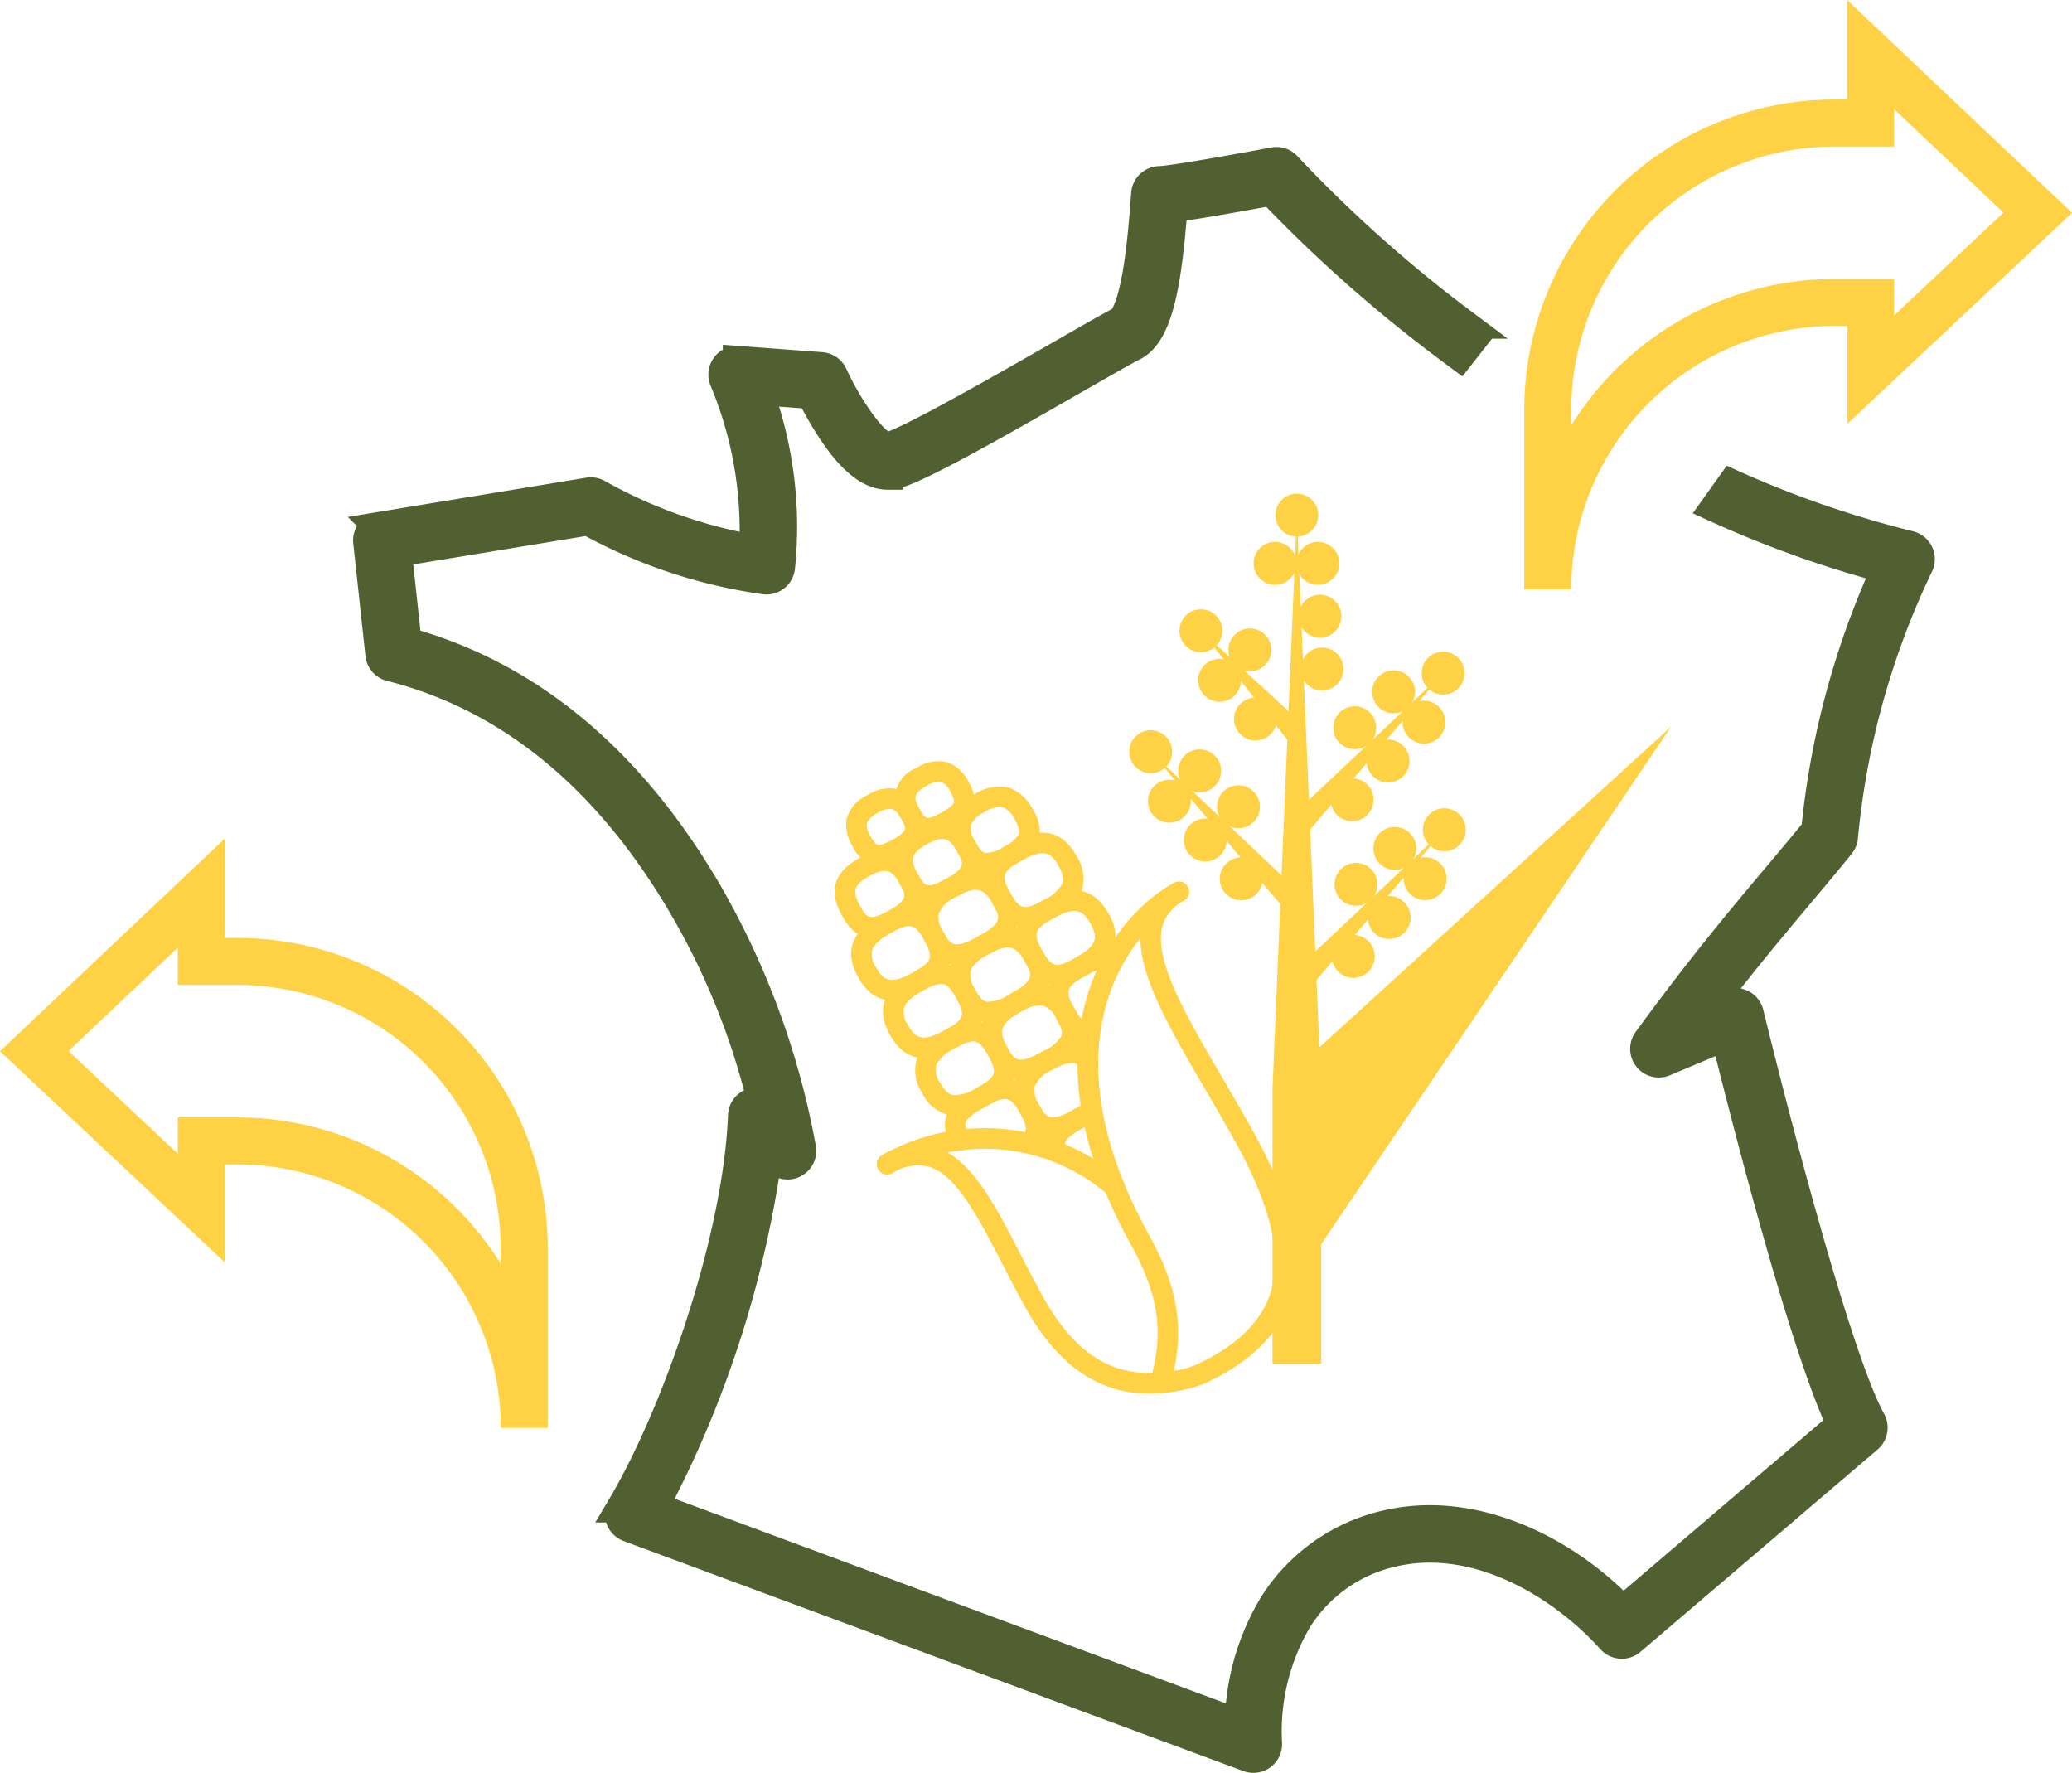 <svg xmlns="http://www.w3.org/2000/svg" width="135.939" height="116.301" viewBox="0 0 135.939 116.301"><g transform="translate(-478.438 -3777.196)"><g transform="translate(-257.591 3753.78)"><path d="M1219.431,61.827h-.819A20.37,20.37,0,0,0,1198.246,82.2l0,11.768h3.083a17.306,17.306,0,0,1,17.286-17.287h.822v6.427l14.75-13.848L1219.427,55.3Zm10.257,7.421-7.173,6.735V73.6h-3.9a20.371,20.371,0,0,0-17.283,9.6v-1a17.286,17.286,0,0,1,17.284-17.289h3.9l0-2.447Z" transform="translate(-362.214 -31.882)" fill="#fed244"/><path d="M1212.994,61.827h.819A20.37,20.37,0,0,1,1234.18,82.2l0,11.768H1231.1a17.306,17.306,0,0,0-17.286-17.287h-.822v6.427l-14.75-13.848L1213,55.3Zm-10.257,7.421,7.173,6.735V73.6h3.9a20.371,20.371,0,0,1,17.283,9.6v-1a17.286,17.286,0,0,0-17.284-17.289h-3.9l0-2.447Z" transform="translate(-462.214 23.118)" fill="#fed244"/><g transform="translate(760.192 34.066)"><path d="M853.994,82.1c.937-1.115,1.822-2.168,2.739-3.3a.882.882,0,0,0,.191-.452,52.516,52.516,0,0,1,4.958-17.872.883.883,0,0,0-.588-1.237,68.781,68.781,0,0,1-11.641-4.022l-1.047,1.465A71.5,71.5,0,0,0,859.834,60.7,54.114,54.114,0,0,0,855.2,77.891c-.851,1.043-1.682,2.033-2.56,3.076-.987,1.175-2.008,2.39-3.118,3.754-1.847,2.272-3.554,4.49-5.373,6.978a.883.883,0,0,0,1.055,1.334l4.064-1.709c1.042,4.219,5.055,20.135,7.612,25.523L842.5,129.125c-3.633-3.751-8.312-5.969-12.663-5.969a12.51,12.51,0,0,0-2.793.313,11.854,11.854,0,0,0-7.4,5.194,15.532,15.532,0,0,0-2.26,7.905l-38.5-14.291a70.1,70.1,0,0,0,7.518-23.5l.639.718a.883.883,0,0,0,1.523-.769,52.319,52.319,0,0,0-6.01-16.512c-5.083-8.812-11.764-14.412-19.863-16.652l-.646-5.953L774.62,57.54a33.667,33.667,0,0,0,11.594,3.868.882.882,0,0,0,.971-.742,25.823,25.823,0,0,0-1.473-11.685l3.559.266a23.974,23.974,0,0,0,1.291,2.266c1.327,2.037,2.541,3.028,3.711,3.028a2,2,0,0,0,.444-.05c1.437-.328,6.267-3.056,11.96-6.32,1.723-.988,3.212-1.841,3.673-2.067,1.737-.85,2.234-4.574,2.594-9.1,1.71-.218,5.168-.852,6.507-1.1a92.923,92.923,0,0,0,11.393,10.115c.305.232.621.468.943.706l1.091-1.39c-.318-.235-.63-.468-.932-.7a89.446,89.446,0,0,1-11.516-10.28.883.883,0,0,0-.822-.28c-2.52.475-6.784,1.23-7.493,1.236a.883.883,0,0,0-.873.816c-.115,1.53-.274,3.624-.588,5.379-.48,2.684-1.055,2.994-1.079,3.006-.513.251-1.881,1.035-3.775,2.121-3.557,2.039-10.177,5.835-11.474,6.13a.24.24,0,0,1-.051.005c-.853,0-2.6-2.5-3.627-4.739a.883.883,0,0,0-.736-.512l-5.46-.408a.883.883,0,0,0-.88,1.221,25.661,25.661,0,0,1,1.953,11.18,32.439,32.439,0,0,1-10.29-3.662.883.883,0,0,0-.588-.108l-13.713,2.259a.882.882,0,0,0-.734.966l.8,7.386a.883.883,0,0,0,.66.76c7.888,2,14.4,7.381,19.363,15.98A47.429,47.429,0,0,1,786.1,95.86a.883.883,0,0,0-1.309.739c-.313,8.141-4.371,19.675-7.95,25.692a.883.883,0,0,0,.452,1.279l40.66,15.092a.883.883,0,0,0,1.19-.845,14.477,14.477,0,0,1,1.993-8.2,9.983,9.983,0,0,1,6.3-4.423,10.744,10.744,0,0,1,2.4-.268c4.824,0,9.329,3.106,11.937,6.013a.883.883,0,0,0,1.23.082l15.558-13.275a.883.883,0,0,0,.2-1.1c-2.734-5-7.966-26.526-8.018-26.743a.883.883,0,0,0-1.2-.606l-2.036.857c1.117-1.473,2.226-2.885,3.391-4.318C851.995,84.482,853.011,83.273,853.994,82.1Z" transform="translate(-760.192 -34.066)" fill="#506031" stroke="#506031" stroke-width="2"/></g></g><g transform="translate(-31.754 4395.702) rotate(-74)"><g transform="translate(679.943 399.803)"><path d="M706.312,429.327a1.945,1.945,0,0,1-.6-.1.675.675,0,0,1,.414-1.285c.156.05.45.145,1.212-.618.9-.9.888-1.236-.1-2.225a4.3,4.3,0,0,0-1.3-1.032c-.117-.035-.362-.11-.911.439a.675.675,0,0,1-.954-.955c1.764-1.764,3.127-.4,4.123.594,1.5,1.5,1.532,2.7.1,4.133A2.934,2.934,0,0,1,706.312,429.327Z" transform="translate(-703.87 -422.702)" fill="#fed244"/></g><g transform="translate(682.005 396.9)"><path d="M713.415,420.568c-.038,0-.076,0-.115,0a3.334,3.334,0,0,1-2.015-1.161,3.917,3.917,0,0,1-1.274-2.067,2.57,2.57,0,0,1,.912-2.287,2.6,2.6,0,0,1,2.29-.923,3.9,3.9,0,0,1,2.084,1.265,3.28,3.28,0,0,1,1.152,2.032,2.886,2.886,0,0,1-1.051,2.1h0A2.938,2.938,0,0,1,713.415,420.568Zm-.536-5.118a1.465,1.465,0,0,0-1,.553c-.553.553-.57.9-.535,1.113a2.847,2.847,0,0,0,.9,1.333c.507.507.871.751,1.144.768.256.019.608-.2,1.06-.647s.671-.809.657-1.078-.262-.65-.758-1.146a2.769,2.769,0,0,0-1.336-.885A.82.82,0,0,0,712.879,415.45Zm2.042,3.6h0Z" transform="translate(-709.98 -414.099)" fill="#fed244"/></g><g transform="translate(685.068 393.838)"><path d="M722.476,411.5a3.177,3.177,0,0,1-2.121-1.171c-.645-.645-2.358-2.359-.362-4.355,1.808-1.808,3.362-.671,4.375.342a3.282,3.282,0,0,1,1.151,2.033,3.76,3.76,0,0,1-3.043,3.151Zm-.534-5.128a1.471,1.471,0,0,0-.995.557c-.72.72-.839,1.245.362,2.446,1,1,1.308,1.016,2.2.12h0c.456-.456.671-.808.657-1.078a2.17,2.17,0,0,0-.758-1.147C722.778,406.641,722.331,406.376,721.942,406.376Z" transform="translate(-719.055 -405.025)" fill="#fed244"/></g><g transform="translate(688.126 390.781)"><path d="M731.547,402.437c-.038,0-.077,0-.115,0a3.335,3.335,0,0,1-2.015-1.161c-.645-.645-2.358-2.358-.362-4.354,1.806-1.807,3.362-.671,4.374.342,1.5,1.5,1.532,2.7.1,4.133h0A2.937,2.937,0,0,1,731.547,402.437ZM731,397.315a1.472,1.472,0,0,0-.995.557c-.72.72-.839,1.245.362,2.446.507.507.871.752,1.144.768s.609-.2,1.061-.648h0c.9-.9.888-1.236-.1-2.224C731.84,397.58,731.393,397.315,731,397.315Z" transform="translate(-728.117 -395.965)" fill="#fed244"/></g><g transform="translate(694.794 391.684)"><path d="M751.06,404.548A3.087,3.087,0,0,1,749,403.415h0c-1.418-1.418-1.481-2.511-.219-3.774.845-.845,2.177-1.762,3.965.027,1.357,1.357,1.373,2.66.048,3.985A2.5,2.5,0,0,1,751.06,404.548Zm-1.111-2.088c1.062,1.062,1.3.82,1.885.239.715-.715.867-1.162-.048-2.076-.884-.884-1.307-.776-2.056-.027-.6.6-.823.823.219,1.865Z" transform="translate(-747.878 -398.64)" fill="#fed244"/></g><g transform="translate(697.85 394.746)"><path d="M760.114,413.616c-.037,0-.076,0-.114,0a3.153,3.153,0,0,1-1.947-1.126h0a3.1,3.1,0,0,1-1.117-1.944,2.477,2.477,0,0,1,.9-1.829,2.955,2.955,0,0,1,1.855-.994,2.823,2.823,0,0,1,2.11,1.021,2.867,2.867,0,0,1,1.031,2.113,2.915,2.915,0,0,1-.984,1.872A2.524,2.524,0,0,1,760.114,413.616Zm-.328-4.55h-.028a1.693,1.693,0,0,0-.969.6c-.466.466-.511.681-.5.8a2.136,2.136,0,0,0,.724,1.062h0a2.182,2.182,0,0,0,1.08.734c.121,0,.345-.034.805-.5a1.648,1.648,0,0,0,.59-.971,1.7,1.7,0,0,0-.637-1.1A1.723,1.723,0,0,0,759.786,409.066Z" transform="translate(-756.934 -407.716)" fill="#fed244"/></g><g transform="translate(699.028 390.742)"><path d="M763.227,401.066c-.035,0-.07,0-.105,0a2.772,2.772,0,0,1-1.72-.987h0c-1.24-1.24-1.3-2.242-.186-3.351a2.185,2.185,0,0,1,3.514.024,2.533,2.533,0,0,1,.906,1.872,2.569,2.569,0,0,1-.866,1.659A2.236,2.236,0,0,1,763.227,401.066Zm-.277-3.871c-.241,0-.468.172-.78.483-.495.5-.628.628.186,1.443h0c.477.476.727.586.853.595s.338-.123.606-.391a1.317,1.317,0,0,0,.471-.758,1.462,1.462,0,0,0-.512-.864C763.428,397.355,763.182,397.195,762.95,397.195Z" transform="translate(-760.425 -395.849)" fill="#fed244"/></g><g transform="translate(696.423 388.14)"><path d="M755.512,393.358c-.034,0-.07,0-.1,0a2.772,2.772,0,0,1-1.72-.987h0a2.841,2.841,0,0,1-.979-1.719,2.194,2.194,0,0,1,.793-1.632,2.607,2.607,0,0,1,1.643-.875,2.5,2.5,0,0,1,1.871.9,2.534,2.534,0,0,1,.906,1.872,2.567,2.567,0,0,1-.866,1.659A2.235,2.235,0,0,1,755.512,393.358Zm-.871-1.944c.477.476.727.586.853.595.142,0,.338-.124.607-.392a1.319,1.319,0,0,0,.472-.758,1.464,1.464,0,0,0-.512-.864,1.418,1.418,0,0,0-.848-.5,1.359,1.359,0,0,0-.757.481c-.272.272-.407.476-.4.605C754.062,390.676,754.145,390.917,754.641,391.414Z" transform="translate(-752.706 -388.14)" fill="#fed244"/></g><g transform="translate(691.736 388.626)"><path d="M742,395.486a3.089,3.089,0,0,1-2.065-1.133h0c-1.418-1.418-1.481-2.511-.219-3.774.845-.845,2.176-1.762,3.965.027,1.357,1.357,1.372,2.661.048,3.985A2.5,2.5,0,0,1,742,395.486Zm-1.111-2.088c1.062,1.062,1.3.821,1.885.239.715-.715.867-1.162-.048-2.076-.884-.883-1.307-.776-2.056-.027-.6.6-.823.823.219,1.865Z" transform="translate(-738.815 -389.578)" fill="#fed244"/></g><g transform="translate(689.02 403.916)"><path d="M736.545,438.925a.675.675,0,0,1-.668-.582,2.734,2.734,0,0,0-.887-1.349c-.989-.989-1.321-1-2.224-.1-.713.712-.66,1.01-.64,1.122a.675.675,0,1,1-1.33.234,2.686,2.686,0,0,1,1.015-2.311c1.432-1.432,2.63-1.4,4.133.1a3.867,3.867,0,0,1,1.27,2.117.674.674,0,0,1-.575.762A.64.64,0,0,1,736.545,438.925Z" transform="translate(-730.767 -434.889)" fill="#fed244"/></g><g transform="translate(692.072 400.858)"><path d="M743.4,432.29a3.67,3.67,0,0,1-2.415-1.3c-1.271-1.271-1.777-2.456-.12-4.113,1.433-1.432,2.63-1.4,4.133.1,1.012,1.013,2.149,2.568.342,4.375A2.735,2.735,0,0,1,743.4,432.29Zm-.53-5.118c-.309,0-.613.222-1.051.66-.9.9-.879,1.205.12,2.2,1.2,1.2,1.725,1.083,2.446.362s.859-1.264-.342-2.466C743.532,427.423,743.2,427.172,742.868,427.172Z" transform="translate(-739.813 -425.826)" fill="#fed244"/></g><g transform="translate(695.136 397.8)"><path d="M752.484,423.233a2.209,2.209,0,0,1-.359-.03,3.917,3.917,0,0,1-2.067-1.274,3.333,3.333,0,0,1-1.161-2.015,2.84,2.84,0,0,1,1.04-2.1c1.432-1.432,2.629-1.4,4.133.1,1.012,1.012,2.149,2.567.342,4.374A2.731,2.731,0,0,1,752.484,423.233Zm-.542-5.122c-.309,0-.613.222-1.051.66s-.663.8-.647,1.061.261.636.768,1.143a2.844,2.844,0,0,0,1.333.9c.213.036.561.018,1.113-.535.734-.734.859-1.264-.342-2.465C752.605,418.361,752.27,418.111,751.942,418.111Z" transform="translate(-748.892 -416.765)" fill="#fed244"/></g><g transform="translate(680.985 406.429)"><path d="M710.7,445.425a.674.674,0,0,1-.582-.332.819.819,0,0,0-.209-.245c-.063-.059-.139-.13-.238-.229-1.128-1.127-1.311-1.009-1.675-.774a.675.675,0,0,1-.732-1.135c1.354-.872,2.322-.084,3.361.954.085.085.151.146.2.2a2.087,2.087,0,0,1,.45.546.675.675,0,0,1-.581,1.017Z" transform="translate(-706.957 -442.335)" fill="#fed244"/></g><g transform="translate(682.385 403.489)"><path d="M713.4,439.509a.672.672,0,0,1-.435-.159c-.172-.145-.35-.31-.544-.5-1.189-1.189-2.058-2.519-.387-4.19a3.012,3.012,0,0,1,2.058-1.034h.008a3.4,3.4,0,0,1,2.334,1.211c1.07,1.07,1.42,2.067,1.068,3.049a.675.675,0,1,1-1.271-.455c.07-.2.234-.654-.752-1.639a2.239,2.239,0,0,0-1.379-.816h0a1.717,1.717,0,0,0-1.109.638c-.673.674-.9,1,.387,2.281.164.165.319.308.46.427a.675.675,0,0,1-.436,1.191Z" transform="translate(-711.107 -433.622)" fill="#fed244"/></g><g transform="translate(685.444 400.426)"><path d="M723.815,431.084c-.055,0-.111,0-.168-.008a3.66,3.66,0,0,1-2.163-1.3h0c-1.189-1.189-2.058-2.519-.387-4.19,1.44-1.44,2.838-1.385,4.4.177a3.331,3.331,0,0,1,1.2,2.338,3.048,3.048,0,0,1-1.045,2.039A2.678,2.678,0,0,1,723.815,431.084Zm-1.376-2.264a2.738,2.738,0,0,0,1.329.911c.165.014.416-.035.929-.548a1.759,1.759,0,0,0,.65-1.1,2.184,2.184,0,0,0-.8-1.364c-1.142-1.141-1.691-.976-2.491-.177-.673.674-.9,1,.387,2.281Z" transform="translate(-720.17 -424.546)" fill="#fed244"/></g><g transform="translate(688.495 397.367)"><path d="M732.85,422.023a3.535,3.535,0,0,1-2.318-1.311,3.728,3.728,0,0,1-1.313-2.167,2.536,2.536,0,0,1,.925-2.023c1.44-1.44,2.838-1.384,4.4.178,1.545,1.545,1.594,2.936.154,4.376A2.661,2.661,0,0,1,732.85,422.023Zm-.637-5.186a1.675,1.675,0,0,0-1.113.64c-.508.508-.554.766-.537.933a2.8,2.8,0,0,0,.924,1.347h0c1.311,1.31,1.607,1.014,2.258.364.816-.816.974-1.339-.154-2.467C733.018,417.081,732.594,416.837,732.213,416.837Z" transform="translate(-729.21 -415.483)" fill="#fed244"/></g><g transform="translate(691.56 394.314)"><path d="M741.927,412.971a3.538,3.538,0,0,1-2.318-1.311c-1.189-1.189-2.058-2.519-.387-4.19a3.007,3.007,0,0,1,2.058-1.034h.008a3.4,3.4,0,0,1,2.334,1.211c1.545,1.545,1.594,2.936.154,4.376A2.659,2.659,0,0,1,741.927,412.971Zm-.639-5.185h0a1.715,1.715,0,0,0-1.109.638c-.674.674-.9,1,.387,2.282,1.31,1.31,1.607,1.013,2.257.363.816-.816.975-1.339-.154-2.468A2.24,2.24,0,0,0,741.288,407.786Z" transform="translate(-738.294 -406.436)" fill="#fed244"/></g><g transform="translate(668.284 406.517)"><path d="M677.858,460.878c-.086,0-.171,0-.257,0-2.415-.083-4.652-1.342-6.837-3.85a9.563,9.563,0,0,1-1.405-2.6.675.675,0,0,1,.63-.9c2.807-.024,5.149-.642,8.146-3.639,10.878-10.879,20.229-7.278,23.652-3.854a.675.675,0,0,1-.954.954,2.763,2.763,0,0,0-1.98-.909c-2.295.026-5.195,3.06-8.554,6.574-.891.932-1.812,1.9-2.772,2.855C683.87,459.164,680.788,460.878,677.858,460.878Zm-6.864-6.039a5.919,5.919,0,0,0,.788,1.3c1.926,2.21,3.845,3.318,5.865,3.388,2.58.088,5.492-1.539,8.925-4.973.949-.949,1.865-1.907,2.75-2.833,3.088-3.231,5.812-6.081,8.345-6.811-4.169-1.772-10.916-1.729-18.578,5.933C676.14,453.79,673.663,454.665,670.994,454.84Z" transform="translate(-669.32 -442.596)" fill="#fed244"/></g><g transform="translate(667.756 396.264)"><path d="M668.959,434.744a.675.675,0,0,1-.631-.435c-1.328-3.492-.346-6.817,3-10.164.75-.749,1.505-1.463,2.236-2.152,2.581-2.435,4.81-4.538,4.837-6.418a3.077,3.077,0,0,0-1.079-2.21.675.675,0,0,1,.955-.954,4.4,4.4,0,0,1,1.474,3.184c-.036,2.45-2.457,4.735-5.261,7.38-.724.683-1.473,1.39-2.208,2.125-2.971,2.972-3.827,5.746-2.693,8.73a.675.675,0,0,1-.631.915Z" transform="translate(-667.756 -412.212)" fill="#fed244"/></g><g transform="translate(677.125 396.264)"><path d="M698.88,428.311a.675.675,0,0,1-.612-.959,12.342,12.342,0,0,0-2.553-13.988.675.675,0,0,1,.955-.954,13.682,13.682,0,0,1,2.823,15.51A.675.675,0,0,1,698.88,428.311Z" transform="translate(-695.517 -412.212)" fill="#fed244"/></g></g><g transform="translate(74.767 3769.826)"><g transform="translate(487.155 55.041)"><path d="M501.178,119.632V101.694l26.151-23.841L504.376,111.8v7.834Z" transform="translate(-501.178 -77.853)" fill="#fed244"/></g><path d="M504.376,80.982h-3.2l1.6-37.719Z" transform="translate(-14.023 -2.1)" fill="#fed244"/><g transform="translate(488.754 50.12)"><path d="M505.514,79.968l-.351-1.81,9.6-9.063Z" transform="translate(-505.163 -67.687)" fill="#fed244"/><g transform="translate(2.222 0)"><path d="M513.5,76.954a1.407,1.407,0,1,1,.077-1.988A1.407,1.407,0,0,1,513.5,76.954Z" transform="translate(-510.966 -70.932)" fill="#fed244"/><path d="M519.851,71.083a1.407,1.407,0,1,1,.077-1.988A1.407,1.407,0,0,1,519.851,71.083Z" transform="translate(-514.766 -67.417)" fill="#fed244"/><path d="M527.941,68.028a1.407,1.407,0,1,1,.077-1.988A1.407,1.407,0,0,1,527.941,68.028Z" transform="translate(-519.61 -65.588)" fill="#fed244"/><path d="M511.076,86.742a1.407,1.407,0,1,0,1.988-.077A1.407,1.407,0,0,0,511.076,86.742Z" transform="translate(-510.702 -77.984)" fill="#fed244"/><path d="M516.947,80.4a1.407,1.407,0,1,0,1.988-.077A1.407,1.407,0,0,0,516.947,80.4Z" transform="translate(-514.217 -74.184)" fill="#fed244"/><path d="M522.818,74.05a1.407,1.407,0,1,0,1.988-.077A1.407,1.407,0,0,0,522.818,74.05Z" transform="translate(-517.733 -70.384)" fill="#fed244"/></g></g><g transform="translate(488.83 60.394)"><path d="M505.7,105.575l-.351-1.81,9.6-9.063Z" transform="translate(-505.352 -93.295)" fill="#fed244"/><g transform="translate(2.223)"><path d="M513.695,102.561a1.407,1.407,0,1,1,.077-1.988A1.407,1.407,0,0,1,513.695,102.561Z" transform="translate(-511.156 -96.54)" fill="#fed244"/><path d="M520.041,96.69a1.407,1.407,0,1,1,.077-1.988A1.407,1.407,0,0,1,520.041,96.69Z" transform="translate(-514.956 -93.025)" fill="#fed244"/><path d="M528.131,93.635a1.407,1.407,0,1,1,.077-1.988A1.407,1.407,0,0,1,528.131,93.635Z" transform="translate(-519.8 -91.195)" fill="#fed244"/><path d="M511.267,112.35a1.407,1.407,0,1,0,1.988-.077A1.407,1.407,0,0,0,511.267,112.35Z" transform="translate(-510.892 -103.592)" fill="#fed244"/><path d="M517.137,106a1.407,1.407,0,1,0,1.988-.077A1.407,1.407,0,0,0,517.137,106Z" transform="translate(-514.408 -99.792)" fill="#fed244"/><path d="M523.008,99.658A1.407,1.407,0,1,0,525,99.581,1.407,1.407,0,0,0,523.008,99.658Z" transform="translate(-517.923 -95.992)" fill="#fed244"/></g></g><g transform="translate(485.918 39.756)"><path d="M500.908,49.1a1.407,1.407,0,1,1-1.351-1.46A1.407,1.407,0,0,1,500.908,49.1Z" transform="translate(-498.096 -44.476)" fill="#fed244"/><path d="M504.469,41.218a1.407,1.407,0,1,1-1.351-1.461A1.407,1.407,0,0,1,504.469,41.218Z" transform="translate(-500.228 -39.756)" fill="#fed244"/><path d="M505.777,66.377a1.407,1.407,0,1,0,1.35-1.46A1.406,1.406,0,0,0,505.777,66.377Z" transform="translate(-502.695 -54.822)" fill="#fed244"/><path d="M505.439,57.738a1.407,1.407,0,1,0,1.352-1.461A1.408,1.408,0,0,0,505.439,57.738Z" transform="translate(-502.493 -49.648)" fill="#fed244"/><path d="M505.1,49.1a1.407,1.407,0,1,0,1.352-1.461A1.407,1.407,0,0,0,505.1,49.1Z" transform="translate(-502.291 -44.475)" fill="#fed244"/></g><g transform="translate(481.053 47.339)"><path d="M495.7,70.007l.351-1.81-6.571-6.036Z" transform="translate(-488.07 -60.754)" fill="#fed244"/><g transform="translate(0)"><path d="M497.336,73.542a1.407,1.407,0,1,1-1.988-.077A1.407,1.407,0,0,1,497.336,73.542Z" transform="translate(-491.316 -67.299)" fill="#fed244"/><path d="M491.465,67.2a1.407,1.407,0,1,1-1.988-.077A1.407,1.407,0,0,1,491.465,67.2Z" transform="translate(-487.8 -63.499)" fill="#fed244"/><path d="M488.41,59.106a1.407,1.407,0,1,1-1.988-.077A1.407,1.407,0,0,1,488.41,59.106Z" transform="translate(-485.97 -58.654)" fill="#fed244"/><path d="M494.433,64.229a1.407,1.407,0,1,0-.077-1.988A1.407,1.407,0,0,0,494.433,64.229Z" transform="translate(-490.767 -60.532)" fill="#fed244"/></g></g><g transform="translate(477.758 55.275)"><path d="M490.512,92.814l.351-1.81-9.6-9.063Z" transform="translate(-479.858 -80.534)" fill="#fed244"/><g transform="translate(0 0)"><path d="M495,99.669a1.407,1.407,0,1,1-1.988-.078A1.407,1.407,0,0,1,495,99.669Z" transform="translate(-486.619 -90.879)" fill="#fed244"/><path d="M489.124,93.322a1.407,1.407,0,1,1-1.988-.077A1.407,1.407,0,0,1,489.124,93.322Z" transform="translate(-483.103 -87.079)" fill="#fed244"/><path d="M483.253,86.977a1.407,1.407,0,1,1-1.988-.077A1.407,1.407,0,0,1,483.253,86.977Z" transform="translate(-479.588 -83.279)" fill="#fed244"/><path d="M480.2,78.886a1.407,1.407,0,1,1-1.988-.077A1.407,1.407,0,0,1,480.2,78.886Z" transform="translate(-477.758 -78.434)" fill="#fed244"/><path d="M492.566,89.88a1.407,1.407,0,1,0-.077-1.989A1.408,1.408,0,0,0,492.566,89.88Z" transform="translate(-486.355 -83.827)" fill="#fed244"/><path d="M486.22,84.009a1.407,1.407,0,1,0-.077-1.988A1.408,1.408,0,0,0,486.22,84.009Z" transform="translate(-482.555 -80.312)" fill="#fed244"/></g></g></g></g></svg>